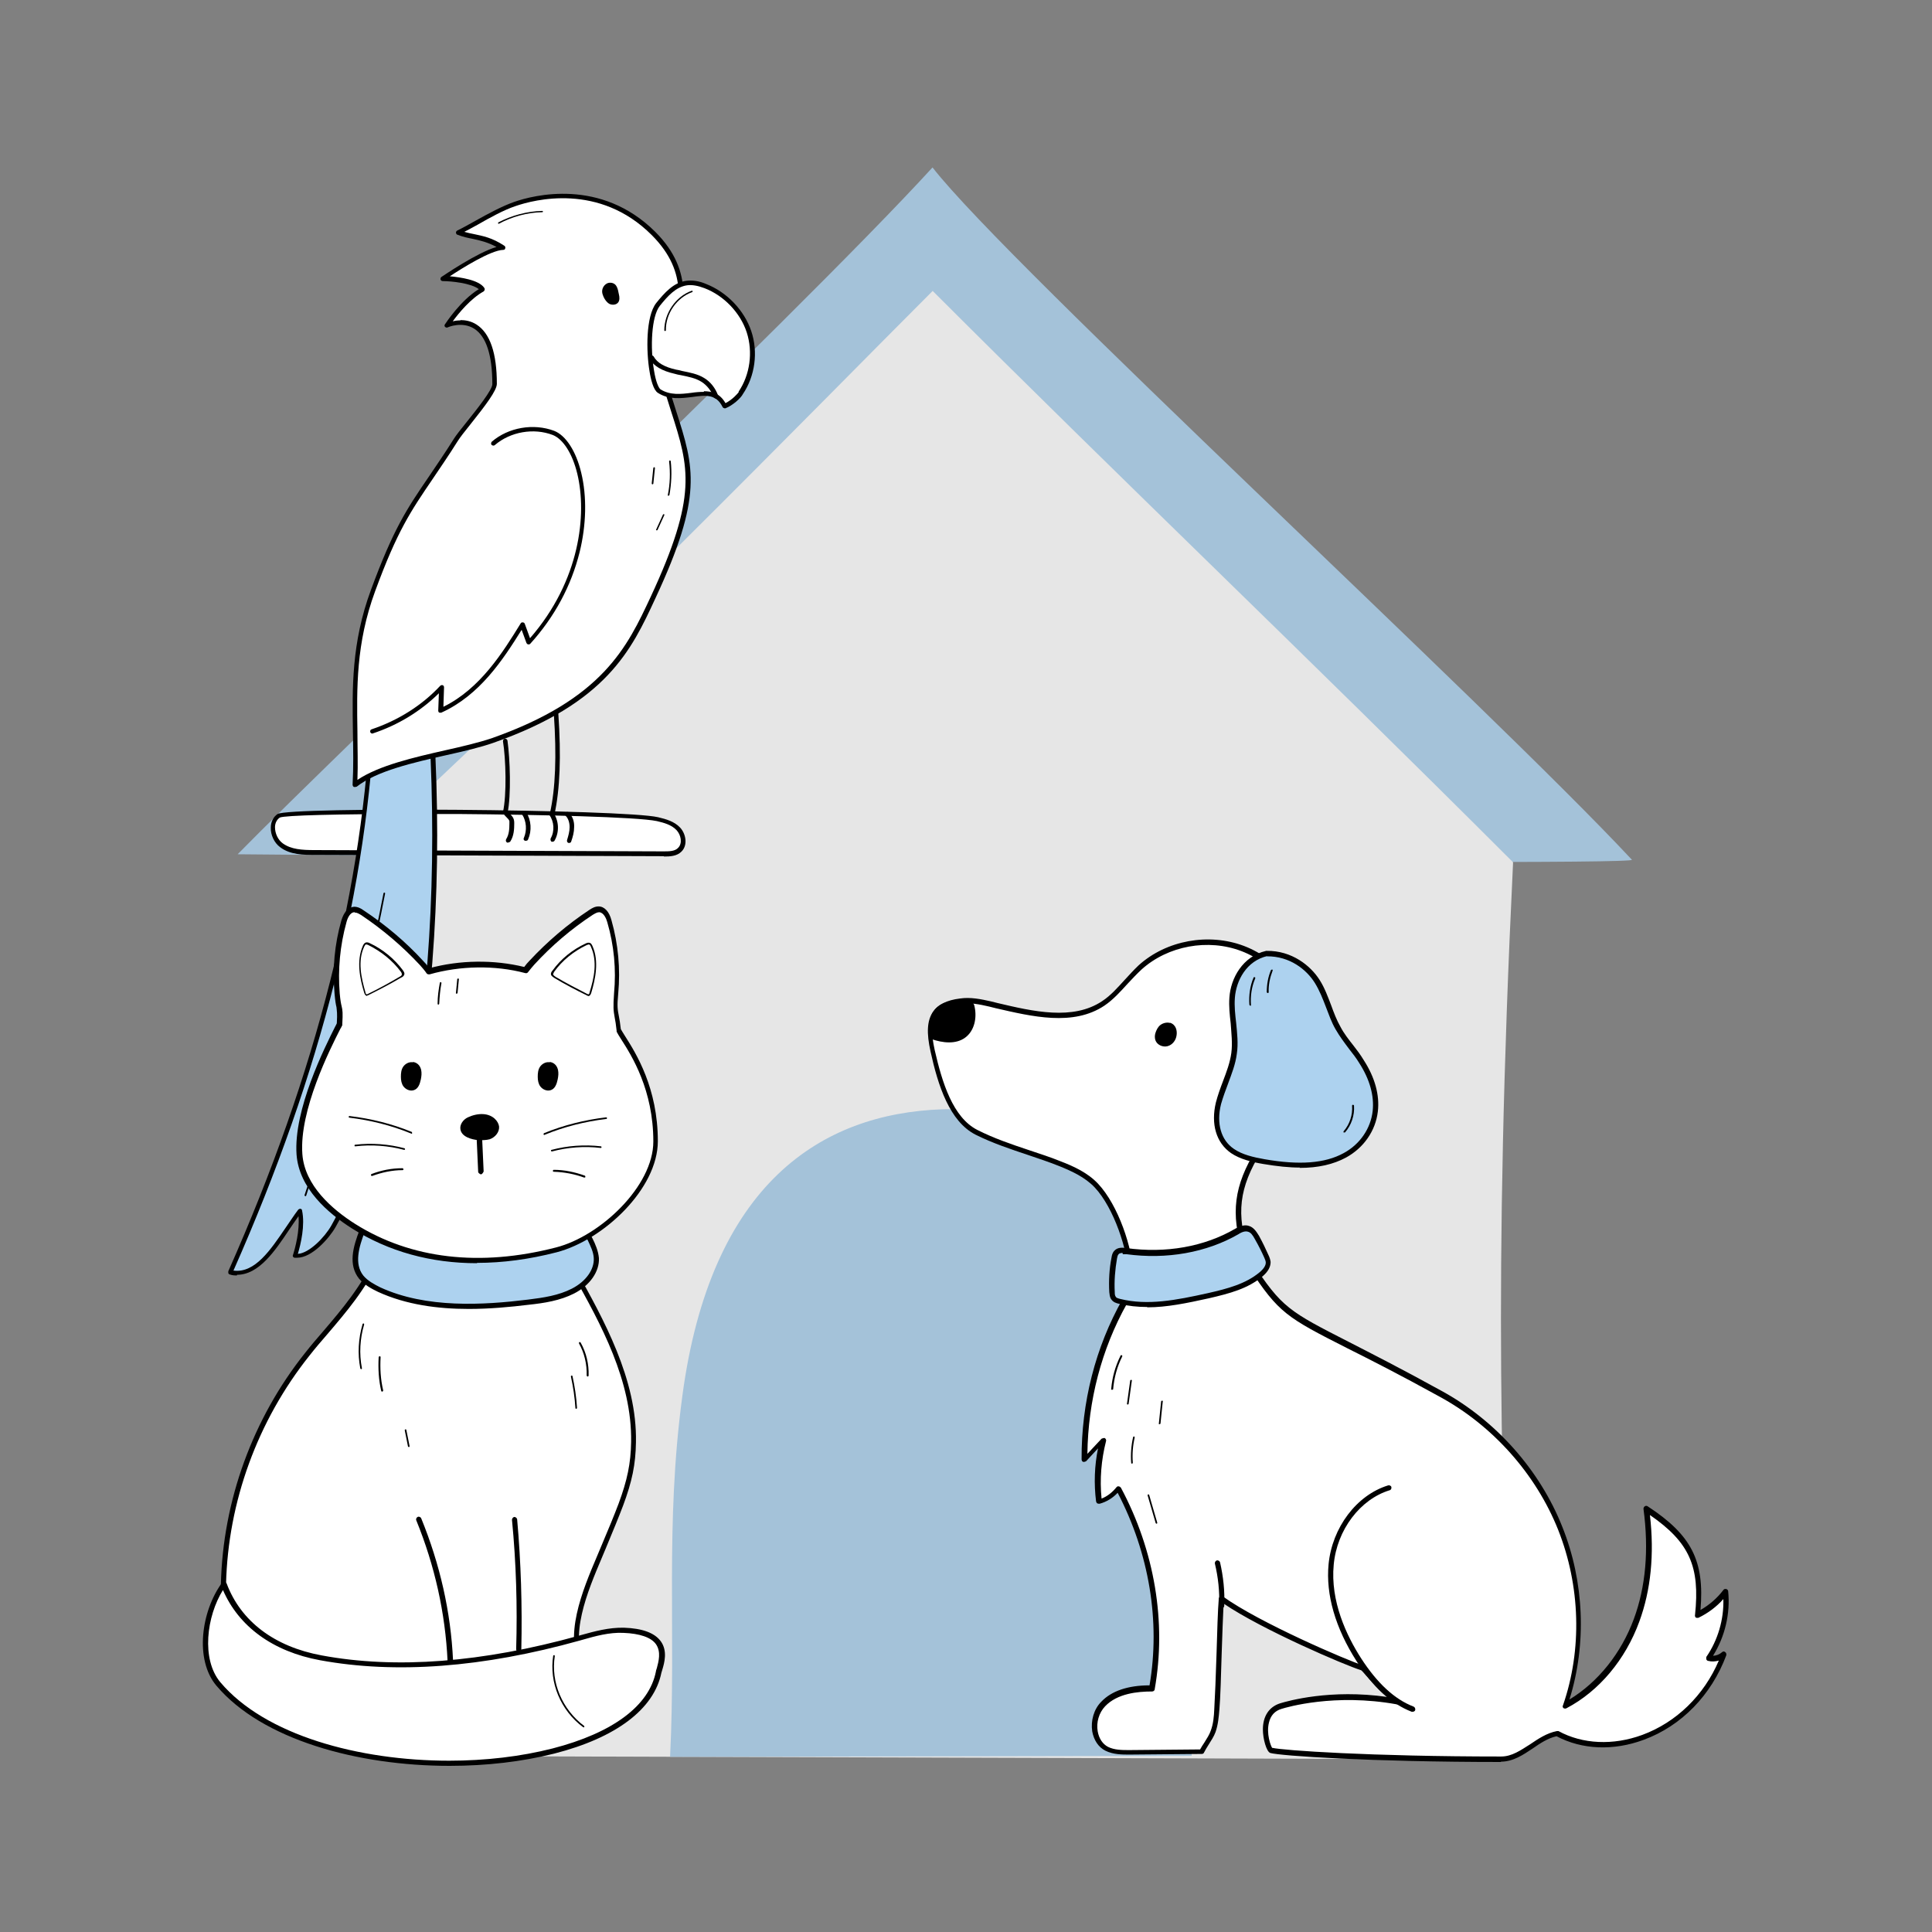<?xml version="1.0" encoding="UTF-8"?><svg id="Layer_1" xmlns="http://www.w3.org/2000/svg" viewBox="0 0 60 60"><rect x="0" y="0" width="60" height="60" fill="#808080" stroke="none"/><defs><style>.cls-1{fill:#fff;}.cls-2{opacity:.8;}.cls-2,.cls-3{fill:none;}.cls-4{fill:#add2ef;}</style></defs><rect class="cls-3" width="60" height="60"/><g class="cls-2"><path class="cls-4" d="m28.96,5.2c-4.23,4.63-18.42,18.1-21.58,21.33,0,0,43.59.4,43.3.17-4.49-4.81-19.33-18.43-21.72-21.5Z"/><path d="m45.16,26.98c-.41,0-.83,0-1.28,0-3.59,0-8.6-.03-14.88-.07-10.69-.07-21.51-.17-21.62-.17-.08,0-.16-.05-.19-.13-.03-.08-.01-.16.04-.22,1.14-1.17,3.75-3.7,6.76-6.62,5.4-5.24,12.12-11.76,14.82-14.71.04-.04.1-.07.16-.07.06,0,.12.03.15.08,1.32,1.69,6.54,6.71,11.59,11.56,4.17,4.01,8.12,7.79,10.11,9.93h0c.05.06.07.14.05.21q-.06.18-2.08.2c-.89,0-2.11.01-3.63.01Zm-37.29-.65c13.89.13,38.9.31,42.37.2-2.08-2.19-6.01-5.96-9.81-9.61-4.89-4.69-9.93-9.53-11.48-11.41-2.8,3.04-9.37,9.41-14.67,14.55-2.74,2.66-5.14,4.99-6.41,6.26Z"/><path class="cls-1" d="m28.96,9.03c5.95,5.95,11.5,11.22,18.03,17.75-.63,13.02-.35,19.95-.02,27.86-.24,0-35.44-.11-35.44-.11,0-9.89.05-17.41-.34-28.08,6.66-6.09,14.12-13.76,17.78-17.42Z"/><path d="m46.9,54.84c-1.66,0-33.98-.1-35.38-.11-.11,0-.21-.09-.21-.21,0-1.07,0-2.11,0-3.13,0-8.28,0-15.43-.34-24.94,0-.06.02-.12.07-.16,5.42-4.95,11.4-10.99,15.36-14.98.92-.93,1.73-1.75,2.41-2.43.08-.08.21-.08.29,0,2.9,2.9,5.67,5.6,8.59,8.45,3,2.93,6.1,5.95,9.44,9.3.04.04.06.1.06.16-.63,13.13-.34,20.27-.02,27.84,0,.06-.02.11-.06.15-.04.04-.09.06-.15.06,0,0-.03,0-.07,0Zm-35.18-.52c2.77,0,32.23.1,35.02.1-.31-7.48-.59-14.6.03-27.57-3.32-3.32-6.4-6.32-9.38-9.23-2.88-2.81-5.6-5.46-8.45-8.31-.65.65-1.41,1.42-2.27,2.28-3.94,3.98-9.9,9.99-15.3,14.93.35,9.48.34,16.61.34,24.86,0,.95,0,1.93,0,2.92Z"/><path class="cls-4" d="m20.81,54.56c.19-3.86-.16-7.18.38-11.2.88-6.61,4.32-8.78,8.08-8.91,3.2-.11,6.82,1.72,7.55,8.16.51,4.48.19,8.3.19,11.92l-16.19.03Z"/><path d="m20.81,54.77c-.06,0-.11-.02-.15-.06-.04-.04-.06-.1-.06-.15.07-1.45.06-2.84.06-4.18,0-2.22-.02-4.51.32-7.03.97-7.31,5.04-8.98,8.28-9.09,2.04-.07,6.88.6,7.76,8.34.37,3.27.3,6.15.24,8.94-.02,1.04-.05,2.02-.05,3,0,.11-.09.21-.21.21l-16.19.03h0Zm8.7-20.11c-.08,0-.16,0-.24,0-4.48.15-7.13,3.09-7.88,8.73-.33,2.49-.32,4.67-.32,6.98,0,1.28,0,2.61-.05,3.99l15.77-.03c0-.92.02-1.84.05-2.81.07-2.77.13-5.63-.23-8.88-.81-7.1-5.05-7.98-7.09-7.98Z"/><path d="m29.27,32.79s-.07-.03-.07-.07l-.49-21.6s.03-.07.07-.07c.04,0,.07.03.07.07l.49,21.6s-.03.07-.07.07h0Z"/><path d="m35.77,29.62s-.07-.03-.07-.07c-.16-4.06-.24-8.18-.25-12.24,0-.04.03-.07.07-.07h0s.07.03.07.07c0,4.06.09,8.18.25,12.24,0,.04-.03.07-.07.07h0Z"/><path d="m35.92,36.14s-.07-.03-.07-.07l-.07-2.51s.03-.07.07-.07c.04,0,.07.03.07.07l.07,2.51s-.03.07-.07.07h0Z"/><path d="m41.72,52.16s-.07-.03-.07-.07l-.38-28.08s.03-.07.07-.07h0s.07.03.07.07l.38,28.08s-.03.07-.07.07h0Z"/><path d="m23.1,34.15s-.07-.03-.07-.07c-.09-2.54-.2-5.01-.33-7.63-.14-2.86-.28-5.82-.39-9.14,0-.04.03-.07.07-.07.03,0,.07.03.07.07.11,3.32.25,6.28.39,9.14.12,2.62.24,5.09.33,7.63,0,.04-.03.07-.07.07h0Z"/><path d="m17.38,53.11s-.07-.03-.07-.07c0-8.92-.06-19.28-.79-29.3,0-.04.03-.07.06-.07.04,0,.07.03.07.06.73,10.03.79,20.39.79,29.31,0,.04-.03.07-.07.07Z"/></g><path class="cls-1" d="m20.43,25.44c.23.05.48.12.64.3s.22.48.04.65c-.13.13-.33.13-.51.13-3.61-.01-7.22-.03-10.83-.04-.36,0-.74-.01-1.03-.23-.29-.21-.38-.72-.08-.92.3-.2,10.64-.15,11.77.11Z"/><path d="m20.62,26.59s-.01,0-.02,0l-10.83-.04c-.32,0-.76,0-1.07-.24-.18-.13-.3-.38-.29-.61,0-.18.08-.33.21-.42.35-.23,10.74-.15,11.82.1h0c.25.06.5.13.68.32.18.19.25.55.04.75-.14.14-.35.15-.54.15Zm-7.82-1.31c-2.28,0-3.96.04-4.11.11-.09.06-.15.17-.15.3,0,.19.09.39.24.5.26.19.6.21.99.21l10.83.04c.18,0,.36,0,.46-.11.14-.14.09-.4-.05-.55-.16-.17-.4-.23-.61-.28h0c-.6-.13-3.68-.2-6.13-.22-.51,0-1.01,0-1.48,0Z"/><path class="cls-4" d="m11.6,21.91c-.26,6.17-1.94,11.97-4.44,17.6.95.22,1.56-1.13,2.16-1.9.09.42-.02.99-.15,1.4.42.07.99-.54,1.2-.91.6-1.07.87-1.92,1.15-3.11.17.47.31,1.18.32,1.54.4-.17.72-.89.8-1.32.8-4.14,1.01-8.31.77-12.52-.03-.48-.08-1.01-.43-1.35-.34-.34-.82.03-1.38.57Z"/><path d="m7.36,39.61c-.07,0-.14,0-.22-.03-.02,0-.04-.02-.05-.04,0-.02,0-.04,0-.06,2.75-6.2,4.2-11.95,4.44-17.58,0-.02,0-.04.02-.05.53-.51,1.07-.97,1.48-.57.36.36.42.91.45,1.39.26,4.44,0,8.54-.77,12.54-.09.45-.42,1.2-.85,1.37-.02,0-.05,0-.07,0-.02-.01-.03-.03-.03-.06,0-.3-.11-.85-.24-1.29-.25,1.04-.53,1.87-1.1,2.88-.2.35-.73.95-1.19.95-.03,0-.06,0-.08,0-.02,0-.04-.02-.05-.03-.01-.02-.01-.04,0-.06.07-.22.21-.75.17-1.2-.09.13-.19.27-.29.42-.44.66-.94,1.4-1.62,1.4Zm-.1-.15c.66.08,1.14-.64,1.61-1.33.14-.2.26-.39.39-.56.02-.02.04-.03.07-.03.03,0,.05.03.05.05.1.46-.04,1.05-.13,1.35.35-.02.83-.51,1.04-.88.6-1.08.88-1.95,1.15-3.09,0-.03.03-.05.06-.05.03,0,.06.02.07.05.15.43.29,1.06.32,1.45.33-.21.59-.82.67-1.22.77-3.99,1.02-8.08.77-12.51-.03-.48-.08-.98-.41-1.3-.28-.28-.67,0-1.26.55-.24,5.62-1.68,11.35-4.41,17.52Z"/><path class="cls-1" d="m11.02,24.37c.12-1.9-.28-3.72.57-6.03.92-2.51,1.34-2.75,2.58-4.68.21-.34,1.19-1.43,1.19-1.73,0-2.51-1.49-1.83-1.49-1.83,0,0,.52-.8,1.11-1.12-.22-.32-1.23-.34-1.23-.34,0,0,1.35-.93,1.87-.95-.56-.37-.91-.3-1.38-.48.51-.25,1.21-.69,1.75-.88.56-.19,2.63-.77,4.31.91s.26,3.43.34,4.59c.71,2.48,1.36,3.04-.35,6.71-.75,1.6-1.49,3.21-5,4.45-1.15.41-3.29.61-4.26,1.37Z"/><path d="m11.02,24.44s-.02,0-.03,0c-.02-.01-.04-.04-.04-.07.03-.55.02-1.08.01-1.64-.02-1.35-.05-2.76.56-4.41.7-1.9,1.11-2.51,1.8-3.52.22-.33.48-.7.78-1.18.07-.11.22-.3.39-.51.32-.4.8-1,.8-1.18,0-.9-.19-1.48-.56-1.72-.38-.24-.82-.05-.83-.04-.03.01-.06,0-.08-.02-.02-.02-.02-.06,0-.08.02-.03.49-.75,1.05-1.09-.24-.19-.87-.25-1.12-.25-.03,0-.06-.02-.07-.05,0-.03,0-.06.03-.08.05-.03,1.11-.76,1.71-.93-.28-.15-.5-.2-.73-.25-.15-.03-.31-.06-.48-.13-.03,0-.04-.03-.05-.06,0-.03.01-.05.04-.07.17-.08.36-.19.56-.3.41-.23.84-.46,1.21-.59.6-.21,2.69-.75,4.38.93,1.25,1.25.88,2.48.58,3.48-.12.42-.24.81-.22,1.15.1.35.2.65.29.94.56,1.75.84,2.63-.65,5.82h0c-.74,1.6-1.51,3.24-5.03,4.48-.4.14-.91.26-1.45.38-1.02.23-2.17.49-2.79.98-.01,0-.03.01-.04.01Zm3.27-14.5c.16,0,.34.03.51.14.42.27.63.89.63,1.84,0,.21-.36.68-.83,1.27-.17.21-.31.39-.38.5-.3.48-.56.85-.78,1.18-.68,1-1.1,1.61-1.79,3.49-.6,1.63-.57,3.02-.55,4.36,0,.49.02,1,0,1.5.67-.45,1.76-.7,2.73-.92.54-.12,1.04-.24,1.43-.37,3.47-1.22,4.22-2.84,4.95-4.4h0c1.46-3.14,1.19-4.01.64-5.73-.09-.28-.19-.6-.29-.95,0,0,0,0,0-.01-.02-.36.1-.77.23-1.2.3-1.01.64-2.15-.55-3.34-1.63-1.63-3.65-1.1-4.23-.9-.36.12-.78.35-1.18.58-.14.08-.28.15-.41.22.1.03.2.05.3.07.28.06.56.11.94.36.03.02.04.05.03.08,0,.03-.03.05-.06.05-.39.01-1.28.57-1.66.82.32.03.9.11,1.07.36.01.02.02.04.01.06,0,.02-.02.04-.03.05-.4.22-.78.68-.96.93.07-.02.15-.03.25-.03Z"/><path class="cls-1" d="m23,12.19c.37-.54.47-1.26.25-1.9-.21-.64-.73-1.17-1.35-1.42-.19-.07-.39-.12-.58-.09-.38.05-.65.37-.89.67-.43.54-.26,2.5.03,2.69.72.47,1.63-.35,2.03.47.29-.12.51-.39.51-.42Z"/><path d="m22.5,12.68s-.05-.01-.06-.04c-.2-.41-.53-.37-.95-.31-.34.04-.72.09-1.06-.13-.14-.09-.22-.42-.26-.68-.1-.59-.12-1.69.21-2.11.26-.32.54-.64.94-.69.18-.02.38,0,.61.1.64.25,1.18.81,1.4,1.46.22.65.12,1.4-.26,1.96h0c-.06.12-.31.35-.54.44,0,0-.02,0-.03,0Zm-.64-.53c.26,0,.5.07.67.37.22-.11.38-.3.41-.34,0,0,0-.02,0-.02.35-.52.45-1.22.25-1.84-.2-.61-.71-1.14-1.31-1.37-.21-.08-.39-.11-.54-.09-.35.05-.6.33-.85.64-.26.33-.3,1.29-.18,2,.06.38.15.55.2.59.3.19.64.15.96.11.13-.02.26-.03.39-.03Zm1.08.06h0,0Zm0,0h0Zm0-.04h0s0,0,0,0Z"/><path d="m18.88,8.79c-.11.04-.18.15-.18.26,0,.06.02.11.04.16.04.09.1.18.19.23.09.04.21.03.27-.05.05-.07.04-.17.02-.25-.02-.09-.03-.18-.08-.26s-.15-.12-.26-.09Z"/><path d="m22.23,12.38s-.06-.02-.07-.05c-.07-.19-.2-.36-.37-.47-.19-.12-.41-.16-.65-.21-.06-.01-.12-.02-.18-.04-.4-.09-.66-.24-.79-.47-.02-.03,0-.08.03-.1.03-.02.08,0,.1.03.11.2.34.33.7.41.06.01.12.02.18.04.24.05.48.09.69.22.2.12.35.32.43.54.01.04,0,.08-.04.09,0,0-.02,0-.02,0Z"/><path d="m11.57,22.79s-.06-.02-.07-.05c-.01-.04,0-.08.04-.09.83-.28,1.56-.74,2.13-1.35.02-.02.05-.03.08-.02.03.01.04.04.04.07l-.02.6c1.14-.56,1.84-1.68,2.4-2.59.01-.02.04-.04.07-.03.03,0,.05.02.06.05l.16.44c1.56-1.79,1.77-3.85,1.47-5.1-.15-.63-.44-1.08-.76-1.21-.6-.23-1.32-.1-1.8.31-.03.03-.07.02-.1,0-.03-.03-.02-.07,0-.1.52-.45,1.3-.58,1.94-.34.36.14.68.63.84,1.3.18.74.16,1.62-.05,2.47-.26,1.04-.77,2-1.53,2.84-.02.02-.04.03-.07.02-.02,0-.04-.02-.05-.04l-.15-.41c-.58.93-1.3,2.03-2.49,2.57-.02.01-.05,0-.07,0-.02-.01-.03-.04-.03-.06l.02-.54c-.57.56-1.27.99-2.06,1.25,0,0-.01,0-.02,0Z"/><path d="m15.69,25.3s-.01,0-.02,0c-.04,0-.06-.05-.05-.08.12-.54.09-1.65,0-2.2,0-.04.02-.07.06-.08.04,0,.07.02.08.06.08.57.12,1.7,0,2.26,0,.03-.04.05-.07.05Z"/><path d="m17.15,25.33s-.01,0-.02,0c-.04,0-.06-.05-.05-.08.17-.76.21-1.77.12-3.08,0-.04.03-.07.07-.07.04,0,.07.03.07.07.09,1.32.05,2.34-.12,3.12,0,.03-.04.06-.07.06Z"/><path d="m15.78,26.17s-.03,0-.04-.01c-.03-.02-.04-.06-.02-.1.09-.14.1-.32.1-.48,0-.03,0-.06,0-.08-.01-.04-.05-.08-.09-.12-.03-.03-.06-.06-.08-.09-.02-.03-.01-.08.02-.1.03-.02.08-.01.1.02.02.03.04.05.07.07.05.05.1.1.12.18.01.04.01.08.01.11,0,.18-.01.39-.12.56-.01.02-.04.03-.06.03Z"/><path d="m16.33,26.11s-.02,0-.03,0c-.04-.02-.05-.06-.03-.09.1-.23.08-.51-.05-.72-.02-.03-.01-.08.02-.1.03-.02.08-.01.1.02.16.25.18.58.06.85-.01.03-.04.04-.06.04Z"/><path d="m17.17,26.14s-.02,0-.04,0c-.03-.02-.04-.06-.03-.1.13-.22.11-.53-.04-.73-.02-.03-.02-.08.01-.1.03-.02.07-.02.1.01.19.25.21.62.05.89-.01.02-.04.03-.06.03Z"/><path d="m17.68,26.18s-.01,0-.02,0c-.04-.01-.06-.05-.05-.09.04-.13.08-.27.08-.4,0-.14-.04-.27-.12-.35-.03-.03-.03-.07,0-.1.03-.03.07-.03.1,0,.11.11.17.27.16.45,0,.15-.04.3-.09.44,0,.03-.04.05-.07.05Z"/><path d="m20.65,10.28s-.02-.01-.02-.02c0-.53.35-1.05.85-1.23.01,0,.03,0,.03.01,0,.01,0,.03-.01.03-.48.17-.83.67-.82,1.19,0,.01-.01.02-.02.02h0Z"/><path d="m15.49,6.95s-.02,0-.02-.01c0-.01,0-.03,0-.03.42-.22.9-.35,1.37-.36.01,0,.02,0,.02.02,0,.01,0,.02-.02.02-.47.01-.94.14-1.35.36,0,0,0,0-.01,0Z"/><path d="m9.47,37.14s0,0,0,0c-.01,0-.02-.02-.01-.03,1.01-3.06,1.84-6.21,2.45-9.37,0-.01.02-.02.03-.02.01,0,.02.01.02.03-.61,3.16-1.44,6.32-2.45,9.38,0,0-.01.02-.02.02Z"/><path d="m11.56,34.44s0,0,0,0c-.01,0-.02-.01-.02-.03.22-1.23.41-2.48.56-3.72,0-.01.01-.02.03-.02.01,0,.02.01.02.03-.15,1.24-.34,2.49-.56,3.72,0,.01-.01.02-.02.02Z"/><path d="m20.76,15.4s0,0,0,0c-.01,0-.02-.01-.02-.03.07-.34.08-.69.04-1.04,0-.01,0-.02.02-.03.01,0,.02,0,.03.02.04.35.02.71-.04,1.05,0,.01-.01.02-.02.02Z"/><path d="m20.26,15.04s0,0,0,0c-.01,0-.02-.01-.02-.03l.05-.48s.01-.02.03-.02c.01,0,.02.01.02.03l-.05.48s-.01.02-.02.02Z"/><path d="m20.39,16.47s0,0,0,0c-.01,0-.02-.02-.01-.03l.21-.46s.02-.02.03-.01c.01,0,.02.02.01.03l-.21.46s-.01.01-.02.01Z"/><path class="cls-1" d="m37.32,54.39c-.75,0-1.5.02-2.25.02-.24,0-.49,0-.7-.11-.48-.25-.48-1-.11-1.39.37-.39.97-.5,1.52-.49.37-2.07-.02-4.3-1.04-6.21-.14.2-.35.35-.59.41-.08-.64-.04-1.3.13-1.92-.19.21-.38.41-.58.62-.01-1.71.41-3.43,1.26-4.93,1.17-.12,2.7-.8,3.88-1.15,1.28,1.97,1.25,1.47,5.91,4.03,1.68.92,3.02,2.43,3.72,4.18.7,1.76.76,3.75.15,5.5,1.05-.56,1.82-1.55,2.22-2.65.4-1.1.46-2.3.3-3.45,1.35.89,1.76,1.65,1.59,3.29.34-.16.65-.41.87-.71.08.72-.12,1.46-.53,2.06.16.04.35,0,.47-.11-.88,2.37-3.44,3.41-5.18,2.45-.65.12-1.08.79-1.74.79-4.07,0-6.86-.19-7.14-.28-.1-.03-.47-1.14.3-1.38.54-.17,1.93-.45,3.62-.14-.55-.36-1.02-1.02-1.09-1.04-.51-.15-3.26-1.34-4.37-2.15-.05.68-.09,2.75-.14,3.43-.02.23-.03.47-.12.69-.08.22-.25.42-.36.63Z"/><path d="m46.62,54.72c-4.05,0-6.86-.19-7.17-.28-.12-.04-.23-.44-.23-.73,0-.41.19-.7.53-.81.26-.08,1.57-.45,3.33-.2-.27-.23-.51-.5-.66-.67-.06-.07-.12-.14-.15-.16-.49-.15-3.08-1.26-4.27-2.07-.02.37-.04.98-.06,1.56-.02.68-.04,1.38-.07,1.72-.02.24-.04.48-.12.71-.05.14-.14.27-.22.4-.05.08-.1.16-.14.24-.01.03-.04.04-.07.04l-2.25.02c-.22,0-.5,0-.74-.12-.22-.11-.36-.33-.41-.6-.05-.33.05-.69.28-.92.32-.34.84-.51,1.5-.51h0c.34-1.99-.01-4.1-.99-5.98-.15.16-.34.28-.56.34-.02,0-.05,0-.07-.01-.02-.01-.03-.03-.04-.06-.07-.55-.05-1.11.06-1.65l-.37.4s-.06.03-.09.02c-.03-.01-.05-.04-.05-.08-.01-1.76.43-3.48,1.27-4.97.01-.02.04-.04.06-.04.78-.08,1.72-.41,2.62-.73.44-.16.86-.3,1.25-.42.03-.01.07,0,.09.03.92,1.42,1.16,1.54,3.02,2.49.68.35,1.61.82,2.86,1.51,1.69.92,3.06,2.46,3.76,4.23.68,1.7.76,3.64.22,5.36.89-.54,1.61-1.44,2-2.5.37-1,.47-2.15.3-3.42,0-.03.01-.06.04-.08.03-.02.06-.02.09,0,1.36.89,1.77,1.69,1.64,3.22.28-.16.52-.37.71-.62.02-.03.05-.04.09-.03.03,0,.06.04.06.07.07.69-.1,1.41-.47,2,.1,0,.2-.04.28-.11.03-.03.07-.03.1,0,.03.02.04.06.03.1-.46,1.23-1.39,2.19-2.56,2.62-.94.35-1.92.31-2.71-.11-.27.06-.51.22-.74.38-.3.2-.61.41-.99.41Zm-7.11-.44c.33.08,3.05.27,7.11.27.33,0,.6-.19.9-.38.25-.17.52-.35.83-.41.02,0,.04,0,.05,0,.75.41,1.7.45,2.6.12,1.06-.39,1.92-1.23,2.38-2.31-.11.03-.22.04-.33.01-.03,0-.05-.03-.06-.05,0-.03,0-.05,0-.07.36-.52.55-1.17.53-1.8-.21.24-.48.44-.77.58-.03.01-.06,0-.08,0-.02-.02-.04-.05-.03-.08.16-1.51-.17-2.26-1.4-3.11.14,1.22.03,2.33-.33,3.31-.43,1.18-1.25,2.16-2.26,2.69-.03.02-.07.01-.09,0-.03-.02-.04-.06-.02-.09.6-1.73.54-3.71-.15-5.45-.69-1.73-2.03-3.24-3.69-4.14-1.25-.69-2.18-1.16-2.86-1.5-1.87-.95-2.13-1.09-3.05-2.5-.37.11-.76.25-1.18.4-.9.32-1.82.64-2.62.73-.78,1.4-1.2,3-1.22,4.65l.44-.47s.07-.03.1-.02c.03.02.05.06.04.09-.15.59-.2,1.19-.14,1.79.18-.07.34-.2.46-.35.02-.02.04-.04.07-.03.03,0,.05.02.07.04,1.05,1.96,1.42,4.18,1.05,6.26,0,.04-.04.07-.08.07h0c-.45,0-1.08.06-1.46.46-.19.2-.28.5-.23.78.04.22.15.39.32.48.2.1.44.1.66.1l2.2-.02c.04-.07.08-.14.13-.21.08-.13.16-.25.2-.37.08-.21.1-.44.11-.67.02-.34.05-1.03.07-1.71.02-.68.04-1.38.07-1.72,0-.03.02-.06.05-.07.03-.01.06,0,.08,0,1.12.81,3.87,1.99,4.35,2.14.04.01.08.05.21.21.2.23.53.61.9.85.03.02.05.06.03.1-.01.04-.05.06-.09.05-1.93-.35-3.42.09-3.58.14-.21.06-.34.21-.39.42-.09.34.05.74.11.81Zm-2.2.11h0,0Zm4.95-2.53h0Z"/><path class="cls-1" d="m35.12,39.62c-.02-.85-.48-2.17-1.08-2.8-.3-.32-.71-.51-1.12-.67-.86-.34-1.78-.56-2.6-.98-.83-.42-1.16-1.63-1.36-2.52-.2-.89-.07-1.42.85-1.55.31-.04.63.02.94.09,1.18.27,2.51.64,3.51-.02.45-.3.75-.76,1.14-1.11.84-.76,2.13-.99,3.19-.58s1.84,1.45,1.92,2.56c.1,1.34-.72,2.56-1.43,3.72-.71,1.15-.78,2.02-.37,3.21-.63.26-1.88,1.03-2.57,1.02-.69,0-1.02.06-1.03-.36Z"/><path d="m36.16,40.06s0,0-.01,0c-.09,0-.17,0-.25,0-.51,0-.84,0-.85-.44h0c-.02-.79-.46-2.11-1.05-2.74-.3-.32-.72-.51-1.09-.66-.32-.13-.66-.24-.98-.35-.54-.18-1.11-.37-1.63-.63-.81-.41-1.17-1.53-1.4-2.58-.13-.58-.11-.96.07-1.23.16-.23.43-.37.84-.42.33-.05.66.02.97.09l.2.05c1.1.26,2.34.55,3.25-.06.26-.17.47-.41.69-.65.14-.15.28-.31.44-.46.86-.78,2.18-1.02,3.28-.6,1.1.42,1.89,1.48,1.97,2.63.09,1.29-.62,2.44-1.31,3.55-.05.07-.09.15-.14.22-.68,1.1-.78,1.93-.37,3.14.01.04,0,.09-.05.1-.18.07-.41.19-.65.31-.63.32-1.42.71-1.94.71Zm-.14-.16s.09,0,.13,0c0,0,0,0,0,0,.47,0,1.24-.39,1.86-.7.22-.11.42-.21.59-.29-.39-1.22-.28-2.09.41-3.21.04-.07.09-.15.14-.22.68-1.09,1.37-2.22,1.28-3.45-.08-1.09-.83-2.09-1.87-2.49-1.04-.4-2.29-.17-3.11.57-.15.14-.29.29-.43.44-.22.24-.44.49-.72.68-.97.65-2.25.34-3.38.08l-.2-.05c-.3-.07-.61-.13-.91-.09-.36.05-.6.17-.73.35-.16.23-.17.56-.05,1.1.23,1,.56,2.08,1.32,2.47.51.26,1.07.45,1.61.63.33.11.67.22.99.35.39.15.83.35,1.15.69.63.67,1.08,2.01,1.1,2.85h0c0,.26.12.28.69.28.04,0,.08,0,.12,0Z"/><path class="cls-4" d="m39.35,29.61c-.69.16-1.04.8-1.08,1.38-.04.58.14,1.15.06,1.73-.07.53-.36,1.03-.49,1.55-.13.52-.06,1.13.43,1.48.27.19.63.27.98.33.84.15,1.79.19,2.52-.2.55-.3.88-.83.94-1.37.06-.53-.13-1.07-.43-1.54-.23-.35-.52-.68-.72-1.04-.26-.47-.36-.99-.65-1.46-.29-.46-.85-.87-1.57-.86Z"/><path d="m40.37,36.26c-.34,0-.71-.04-1.13-.11-.36-.06-.73-.15-1.01-.34-.46-.32-.63-.9-.47-1.57.06-.23.14-.45.22-.66.11-.29.22-.58.26-.88.04-.3,0-.62-.02-.92-.03-.26-.06-.53-.04-.8.04-.6.41-1.28,1.14-1.45,0,0,.01,0,.02,0,.78-.01,1.36.46,1.64.9.16.25.26.53.36.79.08.22.17.46.29.67.11.21.26.4.41.59.11.14.22.29.31.44.35.54.5,1.09.44,1.6-.07.6-.44,1.13-.99,1.43-.39.21-.86.32-1.44.32Zm-1.01-6.57c-.65.15-.97.76-1.01,1.3-.02.26.01.52.04.78.03.31.07.64.02.96-.04.32-.16.62-.27.92-.08.21-.16.43-.22.64-.15.6,0,1.12.4,1.39.26.18.61.26.95.32,1.08.19,1.88.13,2.46-.19.5-.27.84-.76.9-1.31.05-.47-.09-.98-.42-1.49-.09-.15-.2-.29-.31-.43-.15-.2-.3-.4-.42-.61-.13-.22-.21-.46-.3-.69-.1-.26-.2-.52-.35-.76-.25-.4-.77-.83-1.49-.82Z"/><path class="cls-4" d="m39.03,38.41c-.12-.22-.26-.4-.62-.19-1.03.6-2.27.77-3.43.61-.1-.01-.23-.03-.3.05-.04.05-.06.11-.07.17-.07.35-.09.71-.07,1.07,0,.06,0,.13.04.18.04.06.12.09.19.1.9.22,1.84.03,2.75-.18.58-.13,1.18-.28,1.64-.67.11-.1.22-.22.21-.37,0-.07-.03-.13-.06-.19-.08-.18-.17-.36-.29-.58Z"/><path d="m35.63,40.59c-.3,0-.59-.03-.88-.1-.09-.02-.18-.05-.24-.14-.05-.07-.05-.15-.06-.22-.02-.36,0-.73.07-1.08.01-.07.03-.15.09-.21.11-.12.28-.09.37-.08,1.22.17,2.42-.04,3.38-.6.16-.09.3-.13.42-.09.15.04.24.18.32.31.12.22.21.41.29.59.03.06.06.14.07.22,0,.15-.07.29-.24.44-.46.39-1.03.54-1.68.69-.68.15-1.3.28-1.91.28Zm-.77-1.68s-.09,0-.12.04c-.03.03-.04.08-.05.13-.06.35-.09.7-.07,1.05,0,.05,0,.1.03.14.02.04.07.05.14.07.85.21,1.73.04,2.72-.18.62-.14,1.18-.29,1.61-.65.13-.11.19-.21.19-.3,0-.05-.03-.11-.05-.16-.08-.18-.17-.36-.29-.57h0c-.07-.13-.13-.21-.22-.23-.07-.02-.17,0-.29.08-.99.57-2.23.79-3.48.62-.04,0-.07,0-.11,0Z"/><path d="m36.34,31.77c-.1-.03-.22,0-.3.06s-.13.16-.16.26c-.02.07-.02.14,0,.21.05.15.23.23.38.19.15-.04.26-.18.28-.34.02-.13-.01-.33-.21-.39Z"/><path d="m28.93,32.27c.34.12.76.17,1.05-.05.28-.21.36-.6.29-.94-.01-.06-.03-.13-.09-.16-.04-.02-.08-.03-.12-.03-.34-.03-.73-.03-.98.21-.24.23-.26.61-.14.97Z"/><path d="m43.87,53.16s-.02,0-.03,0c-.64-.25-1.2-.76-1.71-1.57-.66-1.03-.96-2.07-.87-3.01.11-1.14.87-2.15,1.85-2.45.04-.01.09.01.1.05.01.04-.01.09-.05.1-.92.28-1.64,1.23-1.74,2.31-.11,1.14.4,2.21.85,2.91.5.77,1.03,1.27,1.63,1.5.04.02.06.06.05.11-.01.03-.04.05-.08.05Z"/><path d="m37.94,49.94s0,0,0,0c-.05,0-.08-.04-.08-.08.02-.44-.03-.88-.13-1.3-.01-.04.02-.09.06-.1.04-.01.09.02.1.06.1.44.15.89.13,1.35,0,.04-.04.08-.08.08Z"/><path d="m34.53,43.16s0,0,0,0c-.02,0-.03-.01-.02-.03.03-.36.13-.71.29-1.03,0-.01.02-.02.04-.01.01,0,.02.02.01.04-.16.32-.25.66-.28,1.01,0,.01-.01.02-.03.02Z"/><path d="m35.02,43.62s0,0,0,0c-.01,0-.03-.02-.02-.03l.1-.72s.02-.02.03-.02c.01,0,.03.02.02.03l-.1.72s-.01.02-.03.02Z"/><path d="m35.16,45.46s-.03-.01-.03-.03c-.02-.27,0-.54.06-.8,0-.01.02-.02.03-.02.01,0,.02.02.02.03-.06.26-.08.52-.06.78,0,.02,0,.03-.02.03,0,0,0,0,0,0Z"/><path d="m36.01,44.23s0,0,0,0c-.02,0-.03-.01-.02-.03l.07-.68s.02-.03.03-.02c.02,0,.03.01.02.03l-.07.68s-.01.02-.03.02Z"/><path d="m38.83,31.23s-.03-.01-.03-.03c-.02-.29.02-.58.13-.84,0-.01.02-.02.04-.01.01,0,.02.02.01.04-.11.26-.15.54-.13.82,0,.02-.01.03-.03.03,0,0,0,0,0,0Z"/><path d="m39.37,30.84s-.03-.01-.03-.03c0-.23.04-.47.13-.68,0-.01.02-.02.04-.02.01,0,.02.02.01.04-.08.21-.13.44-.12.66,0,.02-.01.03-.03.03h0Z"/><path d="m41.75,35.17s-.01,0-.02,0c-.01,0-.01-.03,0-.04.19-.22.28-.51.26-.79,0-.02.01-.03.03-.03.01,0,.03.01.03.03.02.3-.08.6-.28.83,0,0-.01,0-.02,0Z"/><path d="m35.92,47.32s-.02,0-.03-.02l-.25-.86s0-.03.02-.03c.01,0,.03,0,.03.02l.25.86s0,.03-.02.03c0,0,0,0,0,0Z"/><path class="cls-1" d="m7.45,52.06c-.43-.88-.53-1.88-.51-2.85.06-2.57.99-5.12,2.6-7.15.73-.92,1.62-1.77,2.19-3.03,1.85.96,4.11,1.13,6.08.45.93,1.66,1.88,3.42,1.85,5.31-.01.72-.14,1.25-.4,1.95-.16.42-.37.91-.63,1.52-.45,1.07-1.12,2.57-.51,3.57.52.85-.47,1.27-.99-.35-.14-.19-.41.05-.57.22-.44.5-1.19.58-1.87.63-1.1.07-2.19.14-3.29.21-1.31.09-2.74.14-3.97-.48Z"/><path d="m10.14,52.67c-.96,0-1.88-.12-2.72-.54-.02,0-.03-.02-.04-.04-.37-.77-.54-1.72-.52-2.89.06-2.59.99-5.15,2.62-7.19.18-.23.37-.45.56-.67.59-.69,1.19-1.4,1.62-2.34,0-.02.03-.04.05-.04.02,0,.04,0,.06,0,1.82.95,4.07,1.12,6.02.44.04-.01.08,0,.1.04.84,1.51,1.9,3.39,1.86,5.35-.01.69-.12,1.22-.4,1.97-.14.37-.31.78-.53,1.31l-.13.31c-.44,1.04-1.05,2.47-.48,3.4.17.28.2.55.09.73-.07.11-.19.16-.33.14-.34-.05-.67-.47-.89-1.14-.02-.02-.04-.03-.06-.03-.08,0-.23.1-.38.26-.45.52-1.2.61-1.93.66l-3.29.21c-.44.03-.87.05-1.29.05Zm-2.62-.68c1.17.58,2.51.55,3.9.46l3.29-.21c.69-.04,1.4-.13,1.81-.6.11-.12.31-.33.51-.32.08,0,.14.04.19.1,0,0,0,.02.01.02.23.72.55,1.01.76,1.04.08.01.14-.01.18-.07.06-.09.07-.29-.09-.55-.61-1,.01-2.47.47-3.55l.13-.31c.22-.52.39-.93.53-1.3.27-.73.38-1.25.39-1.92.03-1.9-.94-3.66-1.81-5.21-1.95.65-4.18.49-6.01-.44-.43.92-1.03,1.62-1.61,2.3-.2.23-.38.44-.56.67-1.61,2.02-2.53,4.54-2.59,7.1-.03,1.13.13,2.05.49,2.79Z"/><path class="cls-4" d="m11.25,38.22c-.19.47-.36,1.03-.04,1.44.14.17.35.29.56.39,1.4.64,3.07.58,4.63.39.48-.06.97-.13,1.39-.35.42-.21.75-.6.72-1.02-.01-.2-.1-.39-.19-.58-.05-.1-.11-.22-.22-.27-.08-.03-.17-.03-.25-.03-1.58.03-3.2.21-4.74-.12-.31-.07-.63-.16-.95-.16-.32,0-.8.02-.92.31Z"/><path d="m14.55,40.65c-.95,0-1.94-.13-2.81-.53-.19-.09-.43-.22-.59-.41-.34-.43-.19-.98.02-1.52h0c.13-.33.63-.36.99-.36.27,0,.53.06.78.12.06.01.12.03.18.04,1.18.25,2.43.2,3.64.16.35-.01.72-.03,1.08-.04.09,0,.19,0,.29.04.15.07.22.21.27.31.09.18.18.39.2.61.02.42-.28.85-.77,1.1-.43.22-.93.3-1.41.35-.57.07-1.21.13-1.87.13Zm-3.22-2.4h0c-.19.49-.33,1-.05,1.36.14.17.35.28.53.37,1.43.66,3.21.55,4.59.38.49-.06.95-.13,1.36-.34.43-.22.7-.59.68-.95-.01-.19-.1-.37-.18-.54-.05-.1-.1-.19-.18-.23-.06-.03-.15-.03-.22-.02-.36,0-.72.02-1.08.04-1.22.05-2.48.1-3.68-.16-.06-.01-.12-.03-.19-.04-.24-.06-.5-.11-.75-.11-.18,0-.74,0-.84.26Z"/><path class="cls-1" d="m19.21,32c-.07-.6-.13-.53-.08-1.14.07-.75,0-1.51-.21-2.24-.05-.17-.14-.36-.32-.37-.09,0-.17.05-.25.1-.68.45-1.29.97-1.84,1.56-.07.08-.14.15-.2.24-.95-.25-2.04-.24-3.02.04-.06-.1-.14-.19-.22-.27-.54-.59-1.16-1.11-1.84-1.56-.07-.05-.16-.1-.25-.1-.18,0-.28.2-.32.37-.2.73-.28,1.49-.21,2.24.05.57.11.38.07.95-.24.48-1.35,2.57-1.25,4.05.07.94.85,1.7,1.68,2.23,1.88,1.19,4.12,1.3,6.3.74,1.44-.37,3.08-1.96,3.08-3.37,0-1.95-.97-3.09-1.15-3.45Z"/><path d="m14.82,39.23c-1.44,0-2.75-.36-3.89-1.08-.74-.47-1.64-1.24-1.72-2.29-.1-1.4.88-3.34,1.2-3.98.02-.04.04-.07.05-.1.02-.32,0-.38-.01-.5-.02-.08-.04-.19-.06-.42-.07-.77,0-1.53.21-2.27.08-.27.22-.42.4-.43.11,0,.21.05.29.11.68.45,1.31.98,1.85,1.57.07.07.14.15.19.23.95-.26,2.01-.27,2.95-.04.05-.07.11-.14.17-.2.55-.59,1.17-1.12,1.85-1.57.09-.06.18-.11.29-.11.18,0,.33.16.4.43.21.74.28,1.51.21,2.27-.04.41-.02.5.02.71.02.1.04.22.06.4.03.06.08.13.14.23.33.52,1.01,1.6,1.01,3.25,0,1.48-1.69,3.07-3.14,3.45-.85.22-1.68.33-2.48.33Zm-3.81-10.9s0,0,0,0c-.14,0-.22.19-.25.31-.2.72-.27,1.47-.21,2.21.02.22.04.32.06.4.03.13.04.2.02.56,0,.01,0,.02,0,.03-.02.03-.03.07-.06.11-.32.63-1.28,2.53-1.18,3.89.07.98.93,1.72,1.64,2.17,1.73,1.09,3.88,1.34,6.24.73,1.37-.35,3.02-1.9,3.02-3.29,0-1.6-.67-2.66-.99-3.16-.07-.11-.12-.19-.15-.25,0,0,0-.02,0-.03-.02-.19-.04-.31-.06-.41-.04-.22-.05-.32-.02-.75.07-.75,0-1.49-.21-2.21-.03-.11-.11-.3-.25-.31-.07,0-.13.04-.2.08-.67.44-1.28.96-1.82,1.55-.06.07-.13.15-.19.23-.02.03-.05.04-.09.03-.94-.25-2.02-.23-2.97.04-.03,0-.07,0-.09-.03-.06-.09-.13-.17-.21-.26-.54-.58-1.15-1.1-1.82-1.55-.07-.04-.13-.08-.2-.08Z"/><path d="m12.82,32.99c-.12-.02-.24.05-.3.14s-.07.2-.07.31c0,.11.02.22.08.3.07.09.19.15.31.12.15-.04.2-.2.23-.34.02-.1.03-.19.01-.29-.02-.09-.08-.22-.25-.25Z"/><path d="m17.07,32.99c-.12-.02-.24.05-.3.14s-.07.2-.07.31c0,.11.02.22.08.3.07.09.19.15.31.12.15-.04.2-.2.23-.34.02-.1.03-.19.01-.29-.02-.09-.08-.22-.25-.25Z"/><path d="m15.01,34.6c-.16-.01-.33.03-.48.1s-.26.23-.23.38c.04.22.33.31.57.33.11,0,.23,0,.34-.03.17-.06.3-.22.29-.39-.02-.17-.19-.37-.49-.39Z"/><path d="m14.93,36.47s-.08-.03-.08-.08l-.05-1.1s.03-.08.08-.09c.05,0,.08.03.09.08l.05,1.1s-.03.08-.08.09c0,0,0,0,0,0Z"/><path d="m16.91,35.25s-.02,0-.03-.02c0-.01,0-.03.02-.04.61-.25,1.26-.41,1.92-.49.01,0,.03,0,.03.02,0,.01,0,.03-.02.03-.66.08-1.3.24-1.91.49,0,0,0,0-.01,0Z"/><path d="m17.14,35.76s-.02,0-.03-.02c0-.01,0-.03.02-.03.49-.13,1.02-.17,1.53-.11.01,0,.03.02.02.03,0,.01-.02.03-.03.02-.5-.06-1.02-.02-1.51.11,0,0,0,0,0,0Z"/><path d="m18.14,36.57s0,0,0,0c-.3-.11-.62-.17-.94-.18-.02,0-.03-.01-.03-.03,0-.01.01-.03.03-.03h0c.33,0,.65.07.96.18.01,0,.02.02.02.04,0,.01-.01.02-.03.02Z"/><path d="m12.77,35.2s0,0-.01,0c-.61-.25-1.25-.41-1.91-.49-.01,0-.03-.02-.02-.03,0-.01.02-.03.03-.02.66.08,1.31.24,1.92.49.01,0,.02.02.02.04,0,.01-.01.02-.03.02Z"/><path d="m12.55,35.71s0,0,0,0c-.49-.13-1.01-.17-1.51-.11-.02,0-.03,0-.03-.02,0-.01,0-.03.02-.03.51-.06,1.04-.02,1.53.11.01,0,.02.02.02.03,0,.01-.01.02-.03.02Z"/><path d="m11.55,36.52s-.02,0-.03-.02c0-.01,0-.03.02-.04.31-.12.63-.18.96-.18h0s.03.01.03.03c0,.02-.01.03-.03.03-.32,0-.64.07-.94.18,0,0,0,0,0,0Z"/><path d="m18.28,30.93s-.04,0-.06-.02c-.33-.16-.67-.34-.99-.53-.03-.02-.08-.05-.11-.09-.03-.06.01-.12.04-.15h0c.26-.36.62-.65,1.03-.84.04-.02.08-.03.12-.02.05.01.07.06.09.1.21.47.09,1.03-.04,1.46-.02.06-.05.09-.09.1,0,0,0,0,0,0Zm.01-1.6s-.05.01-.07.02c-.4.19-.76.48-1.01.83h0s-.04.07-.03.09c.02.03.05.05.08.07.32.19.65.36.98.53.01,0,.03.01.03.01.02,0,.04-.03.04-.06.14-.45.25-.96.04-1.42-.01-.03-.03-.06-.06-.07,0,0-.01,0-.02,0Zm-1.1.83h0,0Z"/><path d="m11.4,30.93s0,0,0,0c-.04,0-.07-.04-.09-.1-.13-.43-.25-.98-.04-1.46.02-.04.04-.08.09-.1.04-.01.09,0,.12.02.41.19.77.49,1.03.84.02.03.07.09.04.15-.02.05-.07.07-.11.09-.32.19-.65.36-.99.53-.01,0-.03.02-.06.02Zm-.01-1.6s-.01,0-.02,0c-.03,0-.04.04-.06.07-.21.45-.09.97.04,1.42,0,.03.02.06.04.06,0,0,.02,0,.03-.01.33-.16.66-.34.98-.53.04-.02.07-.04.08-.07,0-.02,0-.05-.03-.09h0c-.26-.35-.61-.63-1.01-.83-.02-.01-.05-.02-.07-.02Z"/><path d="m13.62,31.2s0,0,0,0c-.02,0-.03-.01-.03-.03,0-.22.03-.43.07-.65,0-.01.02-.02.03-.02.01,0,.02.02.02.03-.04.21-.06.43-.07.64,0,.01-.01.03-.03.03Z"/><path d="m14.18,30.86s0,0,0,0c-.01,0-.03-.01-.02-.03l.04-.42s.01-.03.03-.02c.01,0,.03.01.02.03l-.04.42s-.01.02-.03.02Z"/><path class="cls-1" d="m6.95,49.2c-.59.82-.84,2.3-.17,3.09,3,3.57,12.98,3.1,13.68-.36.05-.27.51-1.23-1.09-1.3-.47-.02-.93.12-1.38.24-2.56.71-5.37,1.1-8.02.61-1.39-.26-2.54-1.01-3.01-2.28Z"/><path d="m13.96,54.84c-2.85,0-5.82-.81-7.24-2.49-.68-.81-.47-2.31.17-3.19.02-.02.05-.04.08-.03.03,0,.06.02.07.05.44,1.17,1.48,1.96,2.95,2.23,2.31.43,4.99.22,7.98-.61l.07-.02c.43-.12.87-.24,1.34-.23.57.02.95.16,1.14.42.22.3.11.68.05.88-.01.04-.02.07-.03.1-.23,1.13-1.41,2.02-3.33,2.51-.99.25-2.1.38-3.24.38Zm-7.03-5.47c-.52.83-.68,2.16-.09,2.87,1.39,1.65,4.31,2.44,7.11,2.44,1.13,0,2.23-.13,3.21-.38,1.86-.48,3-1.32,3.21-2.39,0-.03.02-.07.03-.11.05-.19.14-.5-.03-.74-.15-.21-.5-.33-1.01-.35-.44-.02-.87.1-1.29.22l-.07.02c-3.01.84-5.72,1.04-8.06.61-1.47-.27-2.53-1.05-3.02-2.19Z"/><path d="m16.11,51.3s0,0,0,0c-.05,0-.08-.04-.08-.08.04-1.34,0-2.69-.13-4.02,0-.04.03-.08.07-.09.04,0,.08.03.09.07.12,1.34.16,2.7.13,4.04,0,.04-.04.08-.08.08Z"/><path d="m13.98,51.67s-.08-.03-.08-.08c-.07-1.5-.4-2.97-.97-4.37-.02-.04,0-.09.04-.11.04-.02.09,0,.11.04.58,1.42.92,2.9.99,4.42,0,.05-.03.08-.08.09,0,0,0,0,0,0Z"/><path d="m11.22,42.52s-.02,0-.03-.02c-.09-.46-.06-.93.07-1.38,0-.01.02-.02.03-.02.01,0,.02.02.02.03-.13.44-.16.91-.07,1.36,0,.01,0,.03-.02.03,0,0,0,0,0,0Z"/><path d="m11.87,43.22s-.02,0-.03-.02c-.08-.34-.1-.7-.08-1.05,0-.02.02-.03.03-.03.02,0,.03.01.03.03-.02.35,0,.69.08,1.03,0,.01,0,.03-.02.03,0,0,0,0,0,0Z"/><path d="m12.7,44.94s-.02,0-.03-.02l-.1-.5s0-.03.02-.03c.01,0,.03,0,.03.02l.1.5s0,.03-.02.03c0,0,0,0,0,0Z"/><path d="m17.9,43.76s-.03-.01-.03-.03c-.02-.33-.07-.66-.14-.98,0-.01,0-.03.02-.03.01,0,.03,0,.03.02.07.32.12.65.14.98,0,.02-.01.03-.03.03,0,0,0,0,0,0Z"/><path d="m18.25,42.75h0s-.03-.01-.03-.03c.01-.35-.07-.7-.24-1,0-.01,0-.03.01-.04.01,0,.03,0,.04.01.18.32.26.67.25,1.03,0,.01-.01.03-.03.03Z"/><path d="m18.13,53.64s-.01,0-.02,0c-.7-.52-1.06-1.39-.93-2.22,0-.01.02-.02.03-.02.01,0,.02.02.02.03-.13.81.23,1.66.91,2.17.01,0,.01.03,0,.04,0,0-.01.01-.02.01Z"/></svg>